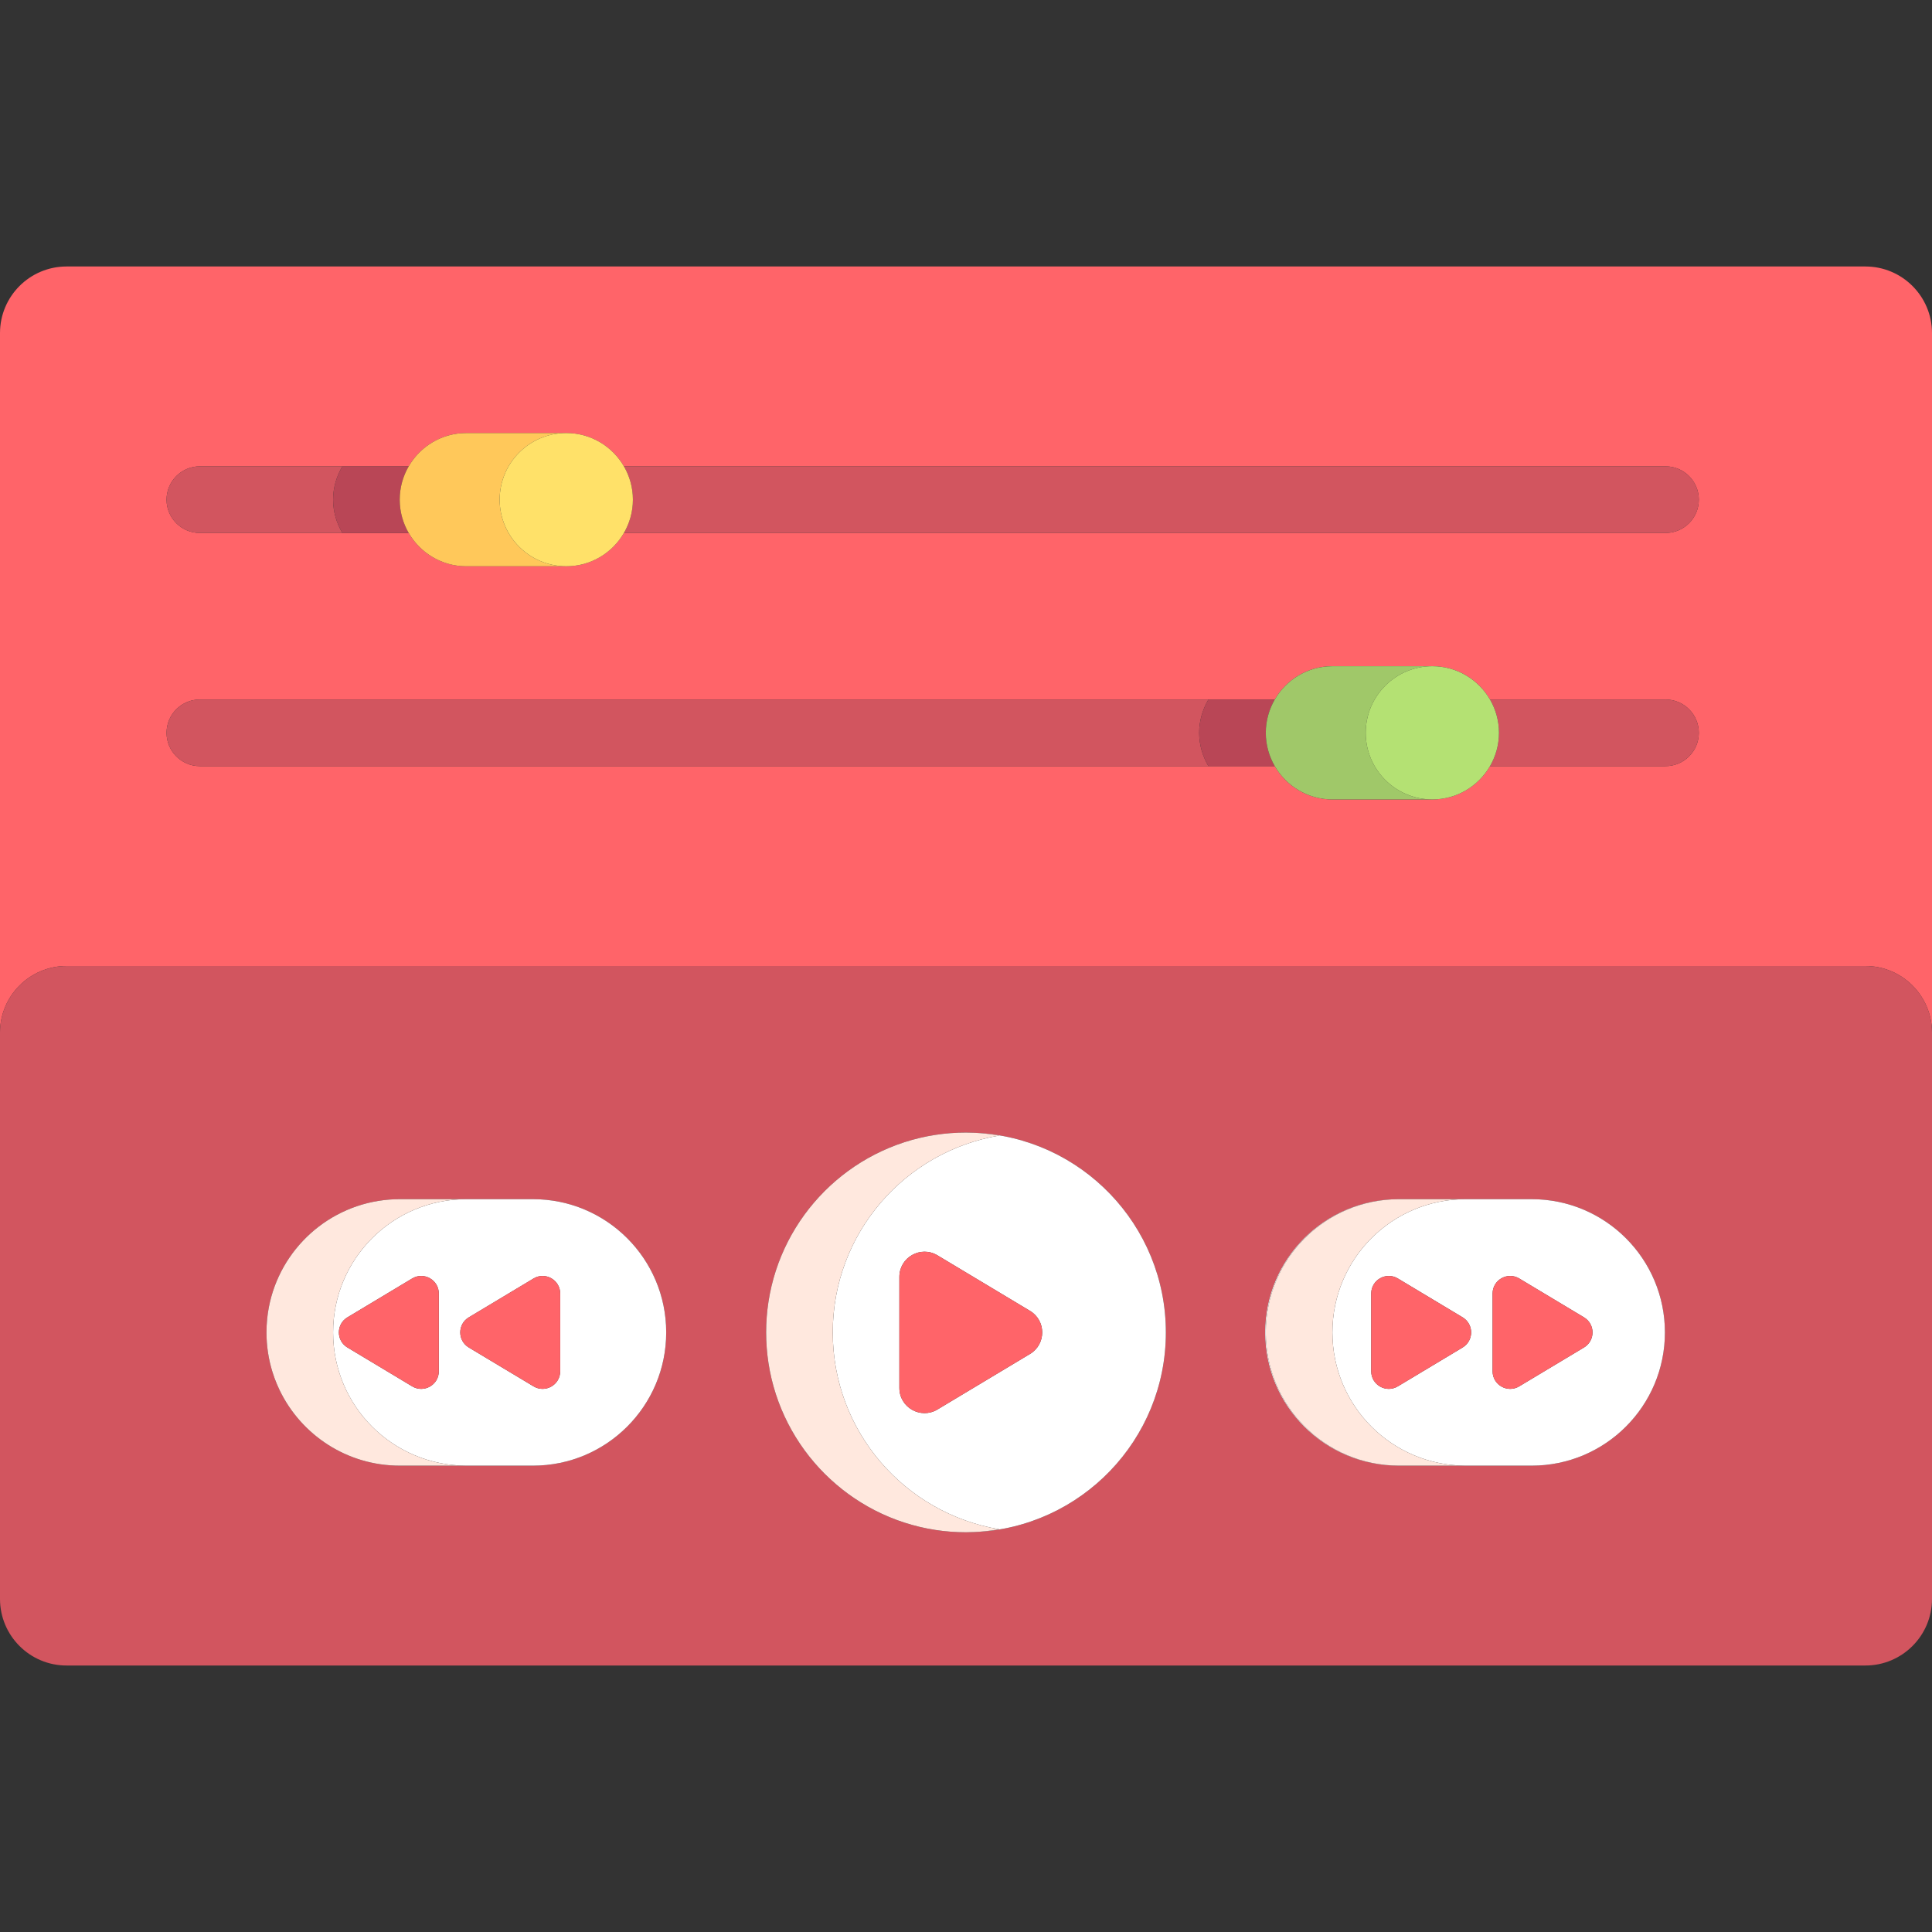 <?xml version="1.0" encoding="iso-8859-1"?>
<!-- Uploaded to: SVG Repo, www.svgrepo.com, Generator: SVG Repo Mixer Tools -->
<svg height="800px" width="800px" version="1.1" id="Layer_1" xmlns="http://www.w3.org/2000/svg" xmlns:xlink="http://www.w3.org/1999/xlink" 
	 viewBox="0 0 512 512" xml:space="preserve">
<rect x="0" y="0" width="512" height="512" fill="#333333" stroke="none"/>
<path style="fill:#FF6469;" d="M494.345,70.621H17.655C7.904,70.621,0,78.526,0,88.276v185.379C0,263.905,7.904,256,17.655,256
	h476.69c9.75,0,17.655,7.905,17.655,17.655V88.276C512,78.526,504.095,70.621,494.345,70.621z M441.379,203.034H394.86
	c-3.054,5.272-8.743,8.828-15.274,8.828h-26.483c-6.531,0-12.22-3.555-15.274-8.828h-17.588H52.966
	c-4.875,0-8.828-3.953-8.828-8.828s3.953-8.828,8.828-8.828h267.276h17.588c3.054-5.272,8.743-8.828,15.274-8.828h26.483
	c6.531,0,12.22,3.555,15.274,8.828h46.519c4.875,0,8.828,3.953,8.828,8.828S446.254,203.034,441.379,203.034z M441.379,141.241
	H165.343c-3.054,5.272-8.743,8.828-15.274,8.828h-26.483c-6.531,0-12.22-3.555-15.274-8.828H90.724H52.966
	c-4.875,0-8.828-3.953-8.828-8.828c0-4.875,3.953-8.828,8.828-8.828h37.759h17.588c3.054-5.272,8.743-8.828,15.274-8.828h26.483
	c6.531,0,12.22,3.555,15.274,8.828h276.036c4.875,0,8.828,3.953,8.828,8.828C450.207,137.289,446.254,141.241,441.379,141.241z"/>
<path style="fill:#D2555F;" d="M494.345,256H17.655C7.904,256,0,263.905,0,273.655v150.069c0,9.75,7.904,17.655,17.655,17.655
	h476.69c9.75,0,17.655-7.905,17.655-17.655V273.655C512,263.905,504.095,256,494.345,256z M176.552,353.103
	c0,19.501-15.809,35.31-35.31,35.31h-17.663c0.002,0,0.006,0,0.008,0h-17.655c-14.017,0-26.126-8.167-31.828-20.002
	c-0.248-0.514-0.483-1.036-0.707-1.564c-0.447-1.056-0.843-2.138-1.187-3.244c-0.516-1.658-0.913-3.369-1.181-5.123
	c-0.268-1.753-0.407-3.549-0.407-5.377l0,0l0,0l0,0c0-1.218,0.062-2.423,0.182-3.611c1.617-15.919,13.81-28.705,29.44-31.237
	c1.853-0.3,3.751-0.462,5.688-0.462l0,0h17.655h17.655C160.743,317.793,176.552,333.602,176.552,353.103L176.552,353.103z
	 M258.263,406.012c-0.75,0.038-1.504,0.057-2.263,0.057c-2.742,0-5.437-0.209-8.066-0.61c-22.794-3.482-40.807-21.495-44.289-44.289
	c-0.402-2.631-0.61-5.324-0.61-8.066c0-2.742,0.209-5.436,0.61-8.066c3.482-22.794,21.495-40.806,44.289-44.289
	c2.63-0.402,5.324-0.61,8.066-0.61c0.759,0,1.513,0.02,2.263,0.057c28.201,1.186,50.702,24.415,50.702,52.908
	S286.464,404.825,258.263,406.012z M441.221,353.103c0,19.501-15.809,35.31-35.31,35.31h-17.505c0.002,0,0.006,0,0.008,0h-17.655
	c-0.002,0-0.006,0-0.008,0h-0.15c-19.501,0-35.31-15.809-35.31-35.31l0,0c0-19.501,15.809-35.31,35.31-35.31h0.158h17.655h17.497
	C425.412,317.793,441.221,333.602,441.221,353.103L441.221,353.103z"/>
<path style="fill:#FFFFFF;" d="M258.263,300.195c2.227,0.11,4.413,0.375,6.564,0.737c-25.041,4.21-44.138,25.934-44.138,52.171
	s19.097,47.961,44.138,52.171c-2.152,0.362-4.338,0.627-6.564,0.737c28.201-1.186,50.702-24.415,50.702-52.908
	S286.464,301.382,258.263,300.195z M272.962,358.816l-24.529,14.717c-4.44,2.665-10.089-0.534-10.089-5.711v-29.436
	c0-5.177,5.649-8.376,10.089-5.711l24.529,14.717C277.274,349.978,277.274,356.228,272.962,358.816z"/>
<path style="fill:#FF6469;" d="M272.962,347.391l-24.529-14.717c-4.44-2.665-10.089,0.534-10.089,5.711v29.436
	c0,5.177,5.649,8.376,10.089,5.711l24.529-14.717C277.274,356.228,277.274,349.978,272.962,347.391z"/>
<g>
	<path style="fill:#FFFFFF;" d="M141.241,317.793h-17.655c-19.501,0-35.31,15.808-35.31,35.31c0,19.498,15.805,35.306,35.303,35.31
		h17.663c19.501,0,35.31-15.809,35.31-35.31l0,0C176.552,333.602,160.743,317.793,141.241,317.793z M116.29,363.401
		c0,3.623-3.953,5.86-7.059,3.997L92.07,357.1c-3.017-1.81-3.017-6.183,0-7.992l17.162-10.297c3.106-1.864,7.059,0.373,7.059,3.997
		V363.401z M148.458,363.401c0,3.623-3.953,5.86-7.059,3.997L124.237,357.1c-3.017-1.81-3.017-6.183,0-7.992l17.162-10.297
		c3.106-1.864,7.059,0.373,7.059,3.997V363.401z"/>
	<path style="fill:#FFFFFF;" d="M70.621,353.103L70.621,353.103L70.621,353.103c0-1.218,0.062-2.423,0.182-3.611
		C70.682,350.68,70.621,351.885,70.621,353.103z"/>
	<path style="fill:#FFFFFF;" d="M105.931,317.793c-1.937,0-3.836,0.162-5.688,0.462
		C102.095,317.955,103.994,317.793,105.931,317.793L105.931,317.793z"/>
</g>
<g>
	<path style="fill:#FF6469;" d="M109.231,338.81L92.07,349.108c-3.017,1.81-3.017,6.183,0,7.992l17.162,10.297
		c3.106,1.864,7.059-0.373,7.059-3.997v-20.594C116.29,339.183,112.339,336.946,109.231,338.81z"/>
	<path style="fill:#FF6469;" d="M141.399,338.81l-17.162,10.297c-3.017,1.81-3.017,6.183,0,7.992l17.162,10.297
		c3.106,1.864,7.059-0.373,7.059-3.997v-20.594C148.458,339.183,144.505,336.946,141.399,338.81z"/>
</g>
<g>
	<path style="fill:#FFFFFF;" d="M405.911,317.793h-17.497c-19.501,0-35.31,15.808-35.31,35.31c0,19.498,15.805,35.306,35.303,35.31
		h17.505c19.501,0,35.31-15.809,35.31-35.31l0,0C441.221,333.602,425.412,317.793,405.911,317.793z M387.604,357.1l-17.162,10.297
		c-3.106,1.864-7.059-0.374-7.059-3.997v-20.595c0-3.623,3.953-5.86,7.059-3.997l17.162,10.297
		C390.621,350.918,390.621,355.289,387.604,357.1z M419.772,357.1l-17.162,10.297c-3.106,1.864-7.059-0.374-7.059-3.997v-20.595
		c0-3.623,3.953-5.86,7.059-3.997l17.162,10.297C422.788,350.918,422.788,355.289,419.772,357.1z"/>
	<path style="fill:#FFFFFF;" d="M335.448,353.103c0-19.502,15.809-35.31,35.31-35.31h-0.158c-19.501,0-35.31,15.809-35.31,35.31l0,0
		c0,19.501,15.809,35.31,35.31,35.31h0.15C351.253,388.409,335.448,372.601,335.448,353.103z"/>
</g>
<g>
	<path style="fill:#FF6469;" d="M419.772,349.107l-17.162-10.297c-3.106-1.864-7.059,0.374-7.059,3.997v20.595
		c0,3.623,3.953,5.86,7.059,3.997l17.162-10.297C422.788,355.289,422.788,350.918,419.772,349.107z"/>
	<path style="fill:#FF6469;" d="M387.604,349.107l-17.162-10.297c-3.106-1.864-7.059,0.374-7.059,3.997v20.595
		c0,3.623,3.953,5.86,7.059,3.997l17.162-10.297C390.621,355.289,390.621,350.918,387.604,349.107z"/>
</g>
<g>
	<path style="fill:#D2555F;" d="M320.242,185.379H52.966c-4.875,0-8.828,3.953-8.828,8.828s3.953,8.828,8.828,8.828h267.276
		c-1.517-2.605-2.449-5.594-2.449-8.828S318.726,187.985,320.242,185.379z"/>
	<path style="fill:#D2555F;" d="M441.379,185.379H394.86c1.505,2.599,2.381,5.608,2.381,8.828s-0.876,6.229-2.381,8.828h46.519
		c4.875,0,8.828-3.953,8.828-8.828S446.254,185.379,441.379,185.379z"/>
	<path style="fill:#D2555F;" d="M90.724,123.586H52.966c-4.875,0-8.828,3.953-8.828,8.828c0,4.875,3.953,8.828,8.828,8.828h37.759
		c-1.517-2.605-2.449-5.594-2.449-8.828C88.276,129.181,89.208,126.191,90.724,123.586z"/>
	<path style="fill:#D2555F;" d="M441.379,123.586H165.343c1.505,2.599,2.381,5.608,2.381,8.828s-0.876,6.229-2.381,8.828h276.036
		c4.875,0,8.828-3.953,8.828-8.828C450.207,127.539,446.254,123.586,441.379,123.586z"/>
</g>
<g>
	<path style="fill:#B94656;" d="M108.312,123.586H90.724c-1.517,2.605-2.449,5.594-2.449,8.828c0,3.233,0.932,6.222,2.449,8.828
		h17.588c-1.505-2.599-2.381-5.608-2.381-8.828S106.807,126.185,108.312,123.586z"/>
	<path style="fill:#B94656;" d="M337.829,185.379h-17.588c-1.517,2.605-2.449,5.594-2.449,8.828s0.932,6.222,2.449,8.828h17.588
		c-1.505-2.599-2.381-5.608-2.381-8.828S336.324,187.978,337.829,185.379z"/>
</g>
<path style="fill:#FFC85A;" d="M132.414,132.414c0-9.75,7.904-17.655,17.655-17.655h-26.483c-6.531,0-12.22,3.555-15.274,8.828
	c-1.505,2.599-2.381,5.608-2.381,8.828s0.876,6.229,2.381,8.828c3.054,5.272,8.743,8.828,15.274,8.828h26.483
	C140.318,150.069,132.414,142.164,132.414,132.414z"/>
<path style="fill:#FFE169;" d="M165.343,123.586c-3.054-5.272-8.743-8.828-15.274-8.828c-9.751,0-17.655,7.905-17.655,17.655
	c0,9.75,7.904,17.655,17.655,17.655c6.531,0,12.22-3.555,15.274-8.828c1.505-2.599,2.381-5.608,2.381-8.828
	S166.848,126.185,165.343,123.586z"/>
<path style="fill:#A0C869;" d="M361.931,194.207c0-9.75,7.904-17.655,17.655-17.655h-26.483c-6.531,0-12.22,3.555-15.274,8.828
	c-1.505,2.599-2.381,5.608-2.381,8.828s0.876,6.229,2.381,8.828c3.054,5.272,8.743,8.828,15.274,8.828h26.483
	C369.835,211.862,361.931,203.957,361.931,194.207z"/>
<path style="fill:#B4E173;" d="M394.86,185.379c-3.054-5.272-8.743-8.828-15.274-8.828c-9.751,0-17.655,7.905-17.655,17.655
	c0,9.75,7.904,17.655,17.655,17.655c6.531,0,12.22-3.555,15.274-8.828c1.505-2.599,2.381-5.608,2.381-8.828
	S396.365,187.978,394.86,185.379z"/>
<g>
	<path style="fill:#FFE8DE;" d="M220.69,353.103c0-26.237,19.097-47.961,44.138-52.171c-2.152-0.362-4.338-0.627-6.564-0.737
		c-0.75-0.038-1.504-0.057-2.263-0.057c-2.742,0-5.437,0.209-8.066,0.61c-22.794,3.482-40.807,21.495-44.289,44.289
		c-0.402,2.631-0.61,5.324-0.61,8.066c0,2.742,0.209,5.436,0.61,8.066c3.482,22.794,21.495,40.806,44.289,44.289
		c2.63,0.402,5.324,0.61,8.066,0.61c0.759,0,1.513-0.02,2.263-0.057c2.227-0.11,4.413-0.375,6.564-0.737
		C239.787,401.065,220.69,379.34,220.69,353.103z"/>
	<path style="fill:#FFE8DE;" d="M88.276,353.103c0-19.502,15.809-35.31,35.31-35.31h-17.655c-1.937,0-3.836,0.162-5.688,0.462
		c-15.63,2.532-27.823,15.318-29.44,31.237c-0.12,1.187-0.182,2.392-0.182,3.611l0,0c0,1.828,0.139,3.624,0.407,5.377
		c0.268,1.753,0.665,3.465,1.181,5.123c0.344,1.106,0.74,2.188,1.187,3.244c0.224,0.529,0.459,1.049,0.707,1.564
		c5.702,11.836,17.811,20.002,31.828,20.002h17.655c-0.002,0-0.006,0-0.008,0C104.081,388.409,88.276,372.601,88.276,353.103z"/>
	<path style="fill:#FFE8DE;" d="M353.103,353.103c0-19.502,15.809-35.31,35.31-35.31h-17.655c-19.501,0-35.31,15.808-35.31,35.31
		c0,19.498,15.805,35.306,35.303,35.31c0.002,0,0.006,0,0.008,0h17.655c-0.002,0-0.006,0-0.008,0
		C368.908,388.409,353.103,372.601,353.103,353.103z"/>
</g>
</svg>